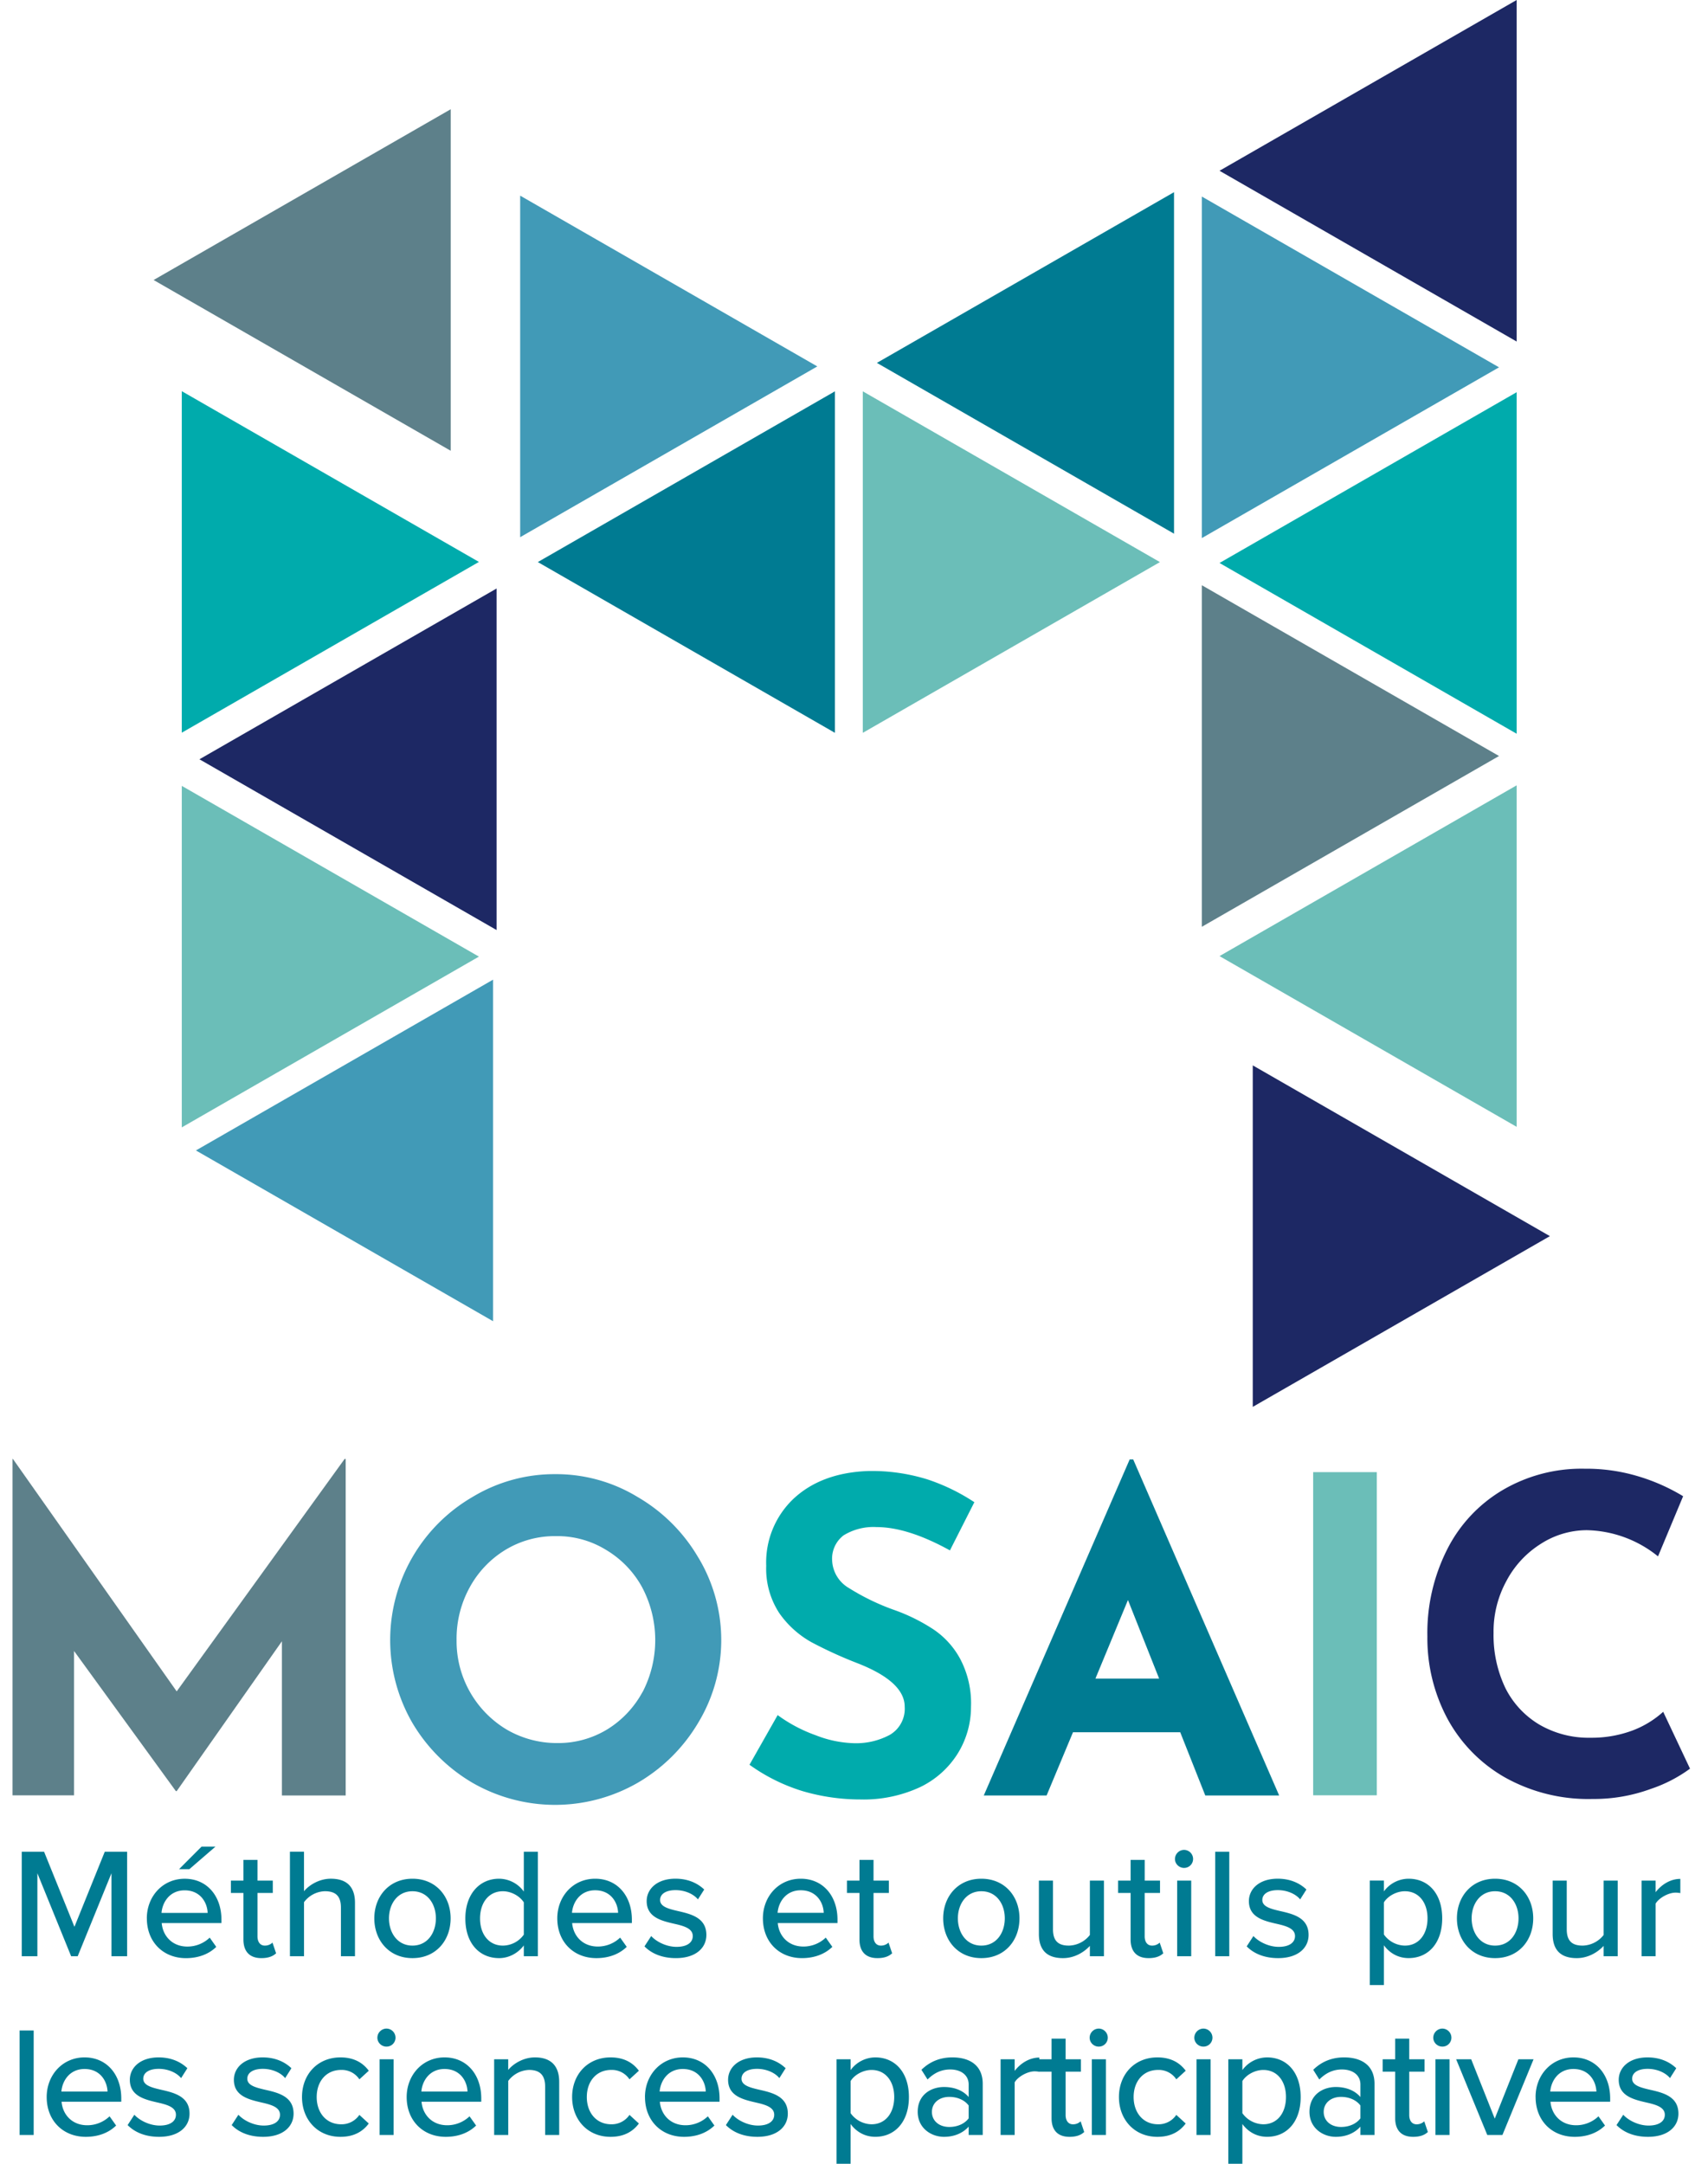 <svg xmlns="http://www.w3.org/2000/svg" width="60" height="76" fill="none" viewBox="0 0 60 76"><path fill="#00ABAC" d="m42.84 19.774 10.438-5.998v11.996z"/><path fill="#6BBEB8" d="m42.84 33.582 10.438-5.998v11.995z"/><path fill="#5D808A" d="M52.659 26.554 42.22 20.556v11.996z"/><path fill="#1D2864" d="M54.446 43.418 44.008 37.42v11.995zM42.84 5.998 53.278 0v11.996z"/><path fill="#419AB7" d="M52.659 12.902 42.22 6.904v11.995z"/><path fill="#6BBEB8" d="m40.747 19.743-10.438-5.998V25.74z"/><path fill="#007B92" d="M30.804 12.746 41.242 6.75v11.995zm-11.911 6.996 10.437-5.997V25.74z"/><path fill="#419AB7" d="M28.711 12.87 18.273 6.872v11.996z"/><path fill="#00ABAC" d="M16.824 19.737 6.386 13.74v11.995z"/><path fill="#6BBEB8" d="M16.824 33.6 6.386 27.603v11.995z"/><path fill="#1D2864" d="m7.006 26.669 10.438-5.998v11.996z"/><path fill="#419AB7" d="M6.882 40.408 17.32 34.41v11.996z"/><path fill="#5D808A" d="m5.396 9.835 10.437-5.998v11.996zm6.747 41.409v11.82h-2.24v-5.416L6.208 62.91h-.031l-3.576-4.921v5.07H.44V51.244h.014l5.753 8.164 5.899-8.164z"/><path fill="#007B92" d="M41.46 60.843h-3.767l-.927 2.221h-2.207l5.125-11.803h.124l5.127 11.803H42.34zm-.741-1.884-1.095-2.76-1.143 2.76z"/><path fill="#00ABAC" d="M33.37 54.456q-1.483-.819-2.578-.819a2 2 0 0 0-1.16.292 1.03 1.03 0 0 0-.4.882 1.18 1.18 0 0 0 .587.966c.5.314 1.033.572 1.59.77.483.17.945.398 1.374.678.394.263.717.618.943 1.034a3.33 3.33 0 0 1 .384 1.69 3.1 3.1 0 0 1-.462 1.635c-.32.514-.781.927-1.329 1.188a4.7 4.7 0 0 1-2.1.432 7.2 7.2 0 0 1-2.022-.292 6.4 6.4 0 0 1-1.868-.927l.989-1.744c.41.3.863.54 1.343.71.433.172.893.266 1.358.278.43.01.856-.09 1.235-.292a1.06 1.06 0 0 0 .527-.988q0-.881-1.653-1.528a15 15 0 0 1-1.622-.74 3.4 3.4 0 0 1-1.128-1.018 2.85 2.85 0 0 1-.462-1.666 3.08 3.08 0 0 1 .967-2.362q.966-.896 2.578-.966c.716-.019 1.43.08 2.115.292.584.193 1.14.463 1.652.802z"/><path fill="#6BBEB8" d="M48.366 51.708v11.349H46.13v-11.35z"/><path fill="#1D2864" d="M59.368 62.122a5 5 0 0 1-1.373.71 5.8 5.8 0 0 1-2.053.355 6 6 0 0 1-3.098-.77 5.25 5.25 0 0 1-2.008-2.07 6 6 0 0 1-.694-2.868 6.5 6.5 0 0 1 .694-3.055 5.07 5.07 0 0 1 1.945-2.084 5.47 5.47 0 0 1 2.888-.753 6.3 6.3 0 0 1 1.916.278c.54.164 1.058.395 1.541.688l-.882 2.113a4.1 4.1 0 0 0-2.5-.92 3 3 0 0 0-1.622.483 3.43 3.43 0 0 0-1.208 1.31 3.7 3.7 0 0 0-.447 1.822 4.3 4.3 0 0 0 .416 1.931c.266.531.678.975 1.188 1.28a3.44 3.44 0 0 0 1.808.464 4.1 4.1 0 0 0 1.495-.264 3.4 3.4 0 0 0 1.052-.647z"/><path fill="#419AB7" d="M24.532 54.71a5.9 5.9 0 0 0-2.134-2.13 5.5 5.5 0 0 0-2.9-.802 5.56 5.56 0 0 0-2.9.802 5.814 5.814 0 0 0-2.117 7.925A5.94 5.94 0 0 0 16.6 62.62a5.82 5.82 0 0 0 5.799 0 5.94 5.94 0 0 0 2.131-2.115 5.62 5.62 0 0 0 .003-5.796m-1.962 4.72c-.29.537-.716.99-1.235 1.311a3.3 3.3 0 0 1-1.745.483 3.5 3.5 0 0 1-1.807-.483 3.62 3.62 0 0 1-1.745-3.139 3.74 3.74 0 0 1 .464-1.852 3.5 3.5 0 0 1 1.25-1.311 3.34 3.34 0 0 1 1.775-.483 3.26 3.26 0 0 1 1.762.483 3.46 3.46 0 0 1 1.266 1.311 3.97 3.97 0 0 1 .015 3.687z"/><path fill="#007B92" d="M3.916 68.71h.55v-3.669H3.68l-1.065 2.636-1.066-2.636H.764v3.67h.549v-2.916l1.186 2.916h.23l1.187-2.916zm2.737-3.058.917-.792h-.489l-.79.792zM5.159 67.38c0 .837.582 1.398 1.373 1.398.428 0 .802-.138 1.065-.396l-.23-.325a1.13 1.13 0 0 1-.786.314c-.532 0-.862-.374-.9-.825h2.098v-.121c0-.815-.495-1.436-1.291-1.436-.774 0-1.33.621-1.33 1.391m1.329-.984c.56 0 .796.44.807.792h-1.62c.028-.363.28-.792.813-.792m2.695 2.381c.258 0 .412-.072.517-.17l-.127-.375a.38.38 0 0 1-.269.105c-.17 0-.258-.138-.258-.325v-1.524h.538v-.434h-.538v-.727h-.494v.727h-.44v.434h.44v1.634c0 .418.214.655.631.655m2.794-.067h.494v-1.875c0-.561-.285-.847-.851-.847-.406 0-.763.225-.94.44V65.04h-.494v3.67h.495v-1.898a.95.95 0 0 1 .73-.385c.34 0 .566.132.566.572zm2.514.067c.828 0 1.34-.627 1.34-1.398 0-.764-.512-1.391-1.34-1.391-.825 0-1.341.627-1.341 1.391 0 .77.516 1.398 1.34 1.398m0-.44c-.528 0-.825-.451-.825-.958 0-.5.297-.951.824-.951.533 0 .824.45.824.951 0 .507-.291.958-.824.958m3.913.373h.494v-3.669h-.494v1.398a1.08 1.08 0 0 0-.868-.451c-.692 0-1.186.544-1.186 1.397 0 .87.494 1.392 1.186 1.392.352 0 .67-.182.868-.446zm0-.758a.91.91 0 0 1-.736.385c-.494 0-.802-.402-.802-.952 0-.556.308-.957.802-.957.302 0 .599.176.736.39zm1.176-.572c0 .836.582 1.397 1.373 1.397.428 0 .802-.138 1.066-.396l-.231-.325a1.13 1.13 0 0 1-.785.314c-.533 0-.863-.374-.901-.825h2.098v-.121c0-.815-.494-1.436-1.29-1.436-.775 0-1.33.621-1.33 1.391m1.33-.985c.56 0 .796.44.806.792h-1.62c.028-.363.28-.792.813-.792m1.734 1.97c.268.275.658.413 1.103.413.698 0 1.071-.358 1.071-.814 0-.611-.55-.737-1.01-.842-.33-.077-.615-.154-.615-.385 0-.215.208-.347.543-.347s.632.138.786.325l.22-.347c-.226-.214-.555-.38-1.011-.38-.648 0-1.01.364-1.01.787 0 .573.526.694.977.798.34.077.642.165.642.43 0 .225-.197.379-.57.379-.358 0-.71-.182-.89-.38zm4.16-.984c0 .836.582 1.397 1.373 1.397.429 0 .802-.138 1.066-.396l-.231-.325a1.13 1.13 0 0 1-.785.314c-.533 0-.863-.374-.901-.825h2.098v-.121c0-.815-.495-1.436-1.29-1.436-.775 0-1.33.621-1.33 1.391m1.33-.985c.56 0 .796.44.806.792h-1.62c.028-.363.28-.792.813-.792m2.695 2.383c.258 0 .411-.072.516-.17l-.127-.375a.38.38 0 0 1-.269.105c-.17 0-.258-.138-.258-.325v-1.524h.538v-.434h-.538v-.727h-.494v.727h-.44v.434h.44v1.634c0 .418.214.655.631.655m3.65 0c.83 0 1.34-.627 1.34-1.398 0-.764-.51-1.391-1.34-1.391-.824 0-1.34.627-1.34 1.391 0 .77.516 1.398 1.34 1.398m0-.44c-.527 0-.824-.451-.824-.958 0-.5.297-.951.824-.951.533 0 .824.45.824.951 0 .507-.291.958-.824.958m3.813.373h.494v-2.656h-.494v1.909a.96.96 0 0 1-.736.374c-.34 0-.56-.132-.56-.572v-1.711h-.495v1.876c0 .56.28.847.846.847.407 0 .742-.21.945-.43zm2.063.067c.258 0 .412-.072.516-.17l-.126-.375a.38.38 0 0 1-.27.105c-.17 0-.258-.138-.258-.325v-1.524h.539v-.434h-.538v-.727h-.495v.727h-.44v.434h.44v1.634c0 .418.214.655.632.655m1.245-3.169a.314.314 0 0 0 .318-.314.32.32 0 0 0-.318-.319.323.323 0 0 0-.319.32c0 .175.148.313.319.313m-.242 3.103h.494v-2.657h-.494zm1.337-.001h.494v-3.669h-.494zm1.106-.346c.269.275.659.413 1.104.413.697 0 1.07-.358 1.07-.814 0-.611-.548-.737-1.01-.842-.33-.077-.615-.154-.615-.385 0-.215.209-.347.544-.347s.632.138.785.325l.22-.347c-.225-.214-.555-.38-1.01-.38-.649 0-1.011.364-1.011.787 0 .573.527.694.977.798.34.077.643.165.643.43 0 .225-.198.379-.571.379-.357 0-.709-.182-.89-.38zm4.82 1.359v-1.397c.214.291.521.45.867.45.693 0 1.181-.527 1.181-1.397 0-.869-.488-1.391-1.18-1.391a1.08 1.08 0 0 0-.868.445v-.38h-.495v3.67zm1.532-2.344c0 .556-.302.958-.796.958a.92.92 0 0 1-.736-.39v-1.129c.132-.214.434-.39.736-.39.494 0 .796.401.796.951m2.373 1.398c.83 0 1.34-.627 1.34-1.398 0-.764-.51-1.391-1.34-1.391-.823 0-1.34.627-1.34 1.391 0 .77.517 1.398 1.34 1.398m0-.44c-.527 0-.823-.451-.823-.958 0-.5.296-.951.823-.951.533 0 .824.45.824.951 0 .507-.29.958-.824.958m3.814.373h.494v-2.656h-.494v1.909a.96.96 0 0 1-.736.374c-.34 0-.56-.132-.56-.572v-1.711h-.495v1.876c0 .56.28.847.846.847.406 0 .741-.21.945-.43zm1.332 0h.494v-1.848c.116-.198.45-.385.698-.385.066 0 .12.006.17.017v-.5c-.352 0-.665.203-.868.467v-.407h-.494zM.688 74.988h.495v-3.67H.688zm.952-1.332c0 .837.583 1.398 1.374 1.398.428 0 .802-.138 1.065-.397l-.23-.324a1.13 1.13 0 0 1-.786.314c-.533 0-.862-.375-.9-.826H4.26v-.12c0-.815-.494-1.437-1.29-1.437-.775 0-1.33.622-1.33 1.392m1.33-.985c.56 0 .796.44.807.793h-1.62c.027-.363.28-.793.813-.793m1.513 1.97c.27.275.66.413 1.104.413.698 0 1.071-.358 1.071-.815 0-.61-.549-.737-1.01-.841-.33-.077-.615-.154-.615-.385 0-.215.208-.347.543-.347s.632.138.786.325l.22-.347c-.226-.215-.555-.38-1.011-.38-.648 0-1.01.363-1.01.787 0 .572.526.693.977.798.34.077.642.165.642.429 0 .225-.197.38-.57.38-.358 0-.71-.182-.89-.38zm3.656 0c.269.275.659.413 1.104.413.697 0 1.07-.358 1.07-.815 0-.61-.549-.737-1.01-.841-.33-.077-.615-.154-.615-.385 0-.215.209-.347.544-.347s.631.138.785.325l.22-.347c-.225-.215-.555-.38-1.01-.38-.649 0-1.011.363-1.011.787 0 .572.527.693.977.798.34.077.643.165.643.429 0 .225-.198.38-.571.38-.357 0-.709-.182-.89-.38zm2.47-.985c0 .798.55 1.398 1.351 1.398.5 0 .802-.21.994-.468l-.33-.303a.75.75 0 0 1-.642.33c-.522 0-.857-.407-.857-.957s.335-.952.857-.952a.74.74 0 0 1 .643.33l.33-.302c-.193-.259-.495-.468-.995-.468-.802 0-1.351.595-1.351 1.392m2.966-1.771a.314.314 0 0 0 .319-.314.32.32 0 0 0-.319-.319.323.323 0 0 0-.318.32c0 .175.148.313.318.313m-.241 3.103h.494V72.33h-.494zm.952-1.332c0 .837.582 1.398 1.373 1.398.428 0 .802-.138 1.066-.397l-.231-.324a1.13 1.13 0 0 1-.785.314c-.533 0-.863-.375-.901-.826h2.098v-.12c0-.815-.494-1.437-1.29-1.437-.775 0-1.33.622-1.33 1.392m1.33-.985c.56 0 .796.44.806.793h-1.62c.028-.363.28-.793.813-.793m3.535 2.317h.494v-1.865c0-.562-.291-.859-.851-.859-.412 0-.764.226-.94.44v-.374h-.494v2.658h.495V73.09a.95.95 0 0 1 .73-.386c.34 0 .566.144.566.584zm.948-1.332c0 .798.549 1.398 1.35 1.398.5 0 .803-.21.995-.468l-.33-.303a.75.75 0 0 1-.642.33c-.522 0-.857-.407-.857-.957s.335-.952.857-.952a.74.74 0 0 1 .642.33l.33-.302c-.192-.259-.495-.468-.994-.468-.802 0-1.351.595-1.351 1.392m2.56 0c0 .837.582 1.398 1.373 1.398.428 0 .801-.138 1.065-.397l-.23-.324a1.13 1.13 0 0 1-.786.314c-.533 0-.862-.375-.9-.826h2.097v-.12c0-.815-.494-1.437-1.29-1.437-.775 0-1.33.622-1.33 1.392m1.329-.985c.56 0 .796.44.807.793h-1.62c.027-.363.28-.793.813-.793m1.514 1.97c.27.275.66.413 1.104.413.698 0 1.071-.358 1.071-.815 0-.61-.55-.737-1.01-.841-.33-.077-.616-.154-.616-.385 0-.215.21-.347.544-.347s.632.138.785.325l.22-.347c-.225-.215-.555-.38-1.01-.38-.649 0-1.011.363-1.011.787 0 .572.527.693.978.798.34.077.642.165.642.429 0 .225-.197.38-.571.38-.357 0-.709-.182-.89-.38zM29.88 76v-1.397c.215.291.522.45.868.45.692 0 1.181-.528 1.181-1.397s-.489-1.392-1.18-1.392a1.08 1.08 0 0 0-.868.446v-.38h-.495V76zm1.533-2.344c0 .556-.302.957-.796.957a.92.92 0 0 1-.736-.39v-1.128c.131-.215.433-.39.736-.39.494 0 .796.401.796.951m2.615 1.332h.494v-1.794c0-.677-.489-.93-1.065-.93q-.642-.001-1.088.435l.215.341c.236-.237.494-.352.796-.352.379 0 .648.198.648.528v.44c-.203-.236-.51-.352-.868-.352-.445 0-.922.264-.922.87 0 .582.483.88.922.88.357 0 .66-.127.868-.358zm0-.584c-.148.199-.406.303-.681.303-.357 0-.61-.214-.61-.528s.253-.528.61-.528c.275 0 .533.104.681.302zm1.122.584h.494v-1.849c.115-.198.45-.385.698-.385q.096 0 .17.016v-.5c-.352 0-.665.203-.868.468v-.408h-.494z"/><path fill="#007B92" d="M37.571 75.054c.258 0 .412-.072.516-.17l-.126-.375a.38.38 0 0 1-.269.105c-.17 0-.258-.138-.258-.325v-1.524h.538v-.435h-.538v-.726h-.494v.726h-.44v.435h.44v1.634c0 .418.214.655.631.655m1.025-3.169a.314.314 0 0 0 .319-.314.32.32 0 0 0-.319-.319.323.323 0 0 0-.318.32c0 .175.148.313.318.313m-.241 3.103h.494V72.33h-.494zm.952-1.332c0 .798.55 1.398 1.351 1.398.5 0 .802-.21.994-.468l-.33-.303a.75.75 0 0 1-.642.33c-.522 0-.857-.407-.857-.957s.335-.952.857-.952a.74.74 0 0 1 .643.33l.33-.302c-.193-.259-.495-.468-.995-.468-.802 0-1.351.595-1.351 1.392m2.966-1.771a.314.314 0 0 0 .319-.314.32.32 0 0 0-.319-.319.323.323 0 0 0-.318.32c0 .175.148.313.318.313m-.241 3.103h.494V72.33h-.494zM43.643 76v-1.397c.214.291.522.45.868.45.692 0 1.18-.528 1.18-1.397s-.488-1.392-1.18-1.392a1.08 1.08 0 0 0-.868.446v-.38h-.494V76zm1.532-2.344c0 .556-.302.957-.796.957a.92.92 0 0 1-.736-.39v-1.128c.132-.215.434-.39.736-.39.494 0 .796.401.796.951m2.615 1.332h.495v-1.794c0-.677-.489-.93-1.066-.93q-.642-.001-1.087.435l.214.341c.236-.237.494-.352.796-.352.38 0 .648.198.648.528v.44c-.203-.236-.51-.352-.867-.352-.445 0-.923.264-.923.87 0 .582.483.88.923.88.357 0 .659-.127.867-.358zm0-.584c-.148.199-.406.303-.68.303-.358 0-.61-.214-.61-.528s.252-.528.61-.528c.274 0 .532.104.68.302zm1.853.65c.258 0 .411-.072.516-.17l-.127-.375a.38.38 0 0 1-.269.105c-.17 0-.258-.138-.258-.325v-1.524h.538v-.435h-.538v-.726h-.494v.726h-.44v.435h.44v1.634c0 .418.214.655.632.655m1.025-3.169a.314.314 0 0 0 .318-.314.32.32 0 0 0-.318-.319.323.323 0 0 0-.319.32c0 .175.149.313.319.313m-.242 3.103h.494V72.33h-.494zm1.82 0h.533l1.093-2.658h-.533l-.83 2.085-.828-2.085h-.528zm1.698-1.332c0 .837.582 1.398 1.373 1.398.428 0 .802-.138 1.065-.397l-.23-.324a1.13 1.13 0 0 1-.786.314c-.533 0-.862-.375-.9-.826h2.097v-.12c0-.815-.494-1.437-1.29-1.437-.775 0-1.33.622-1.33 1.392m1.329-.985c.56 0 .796.44.807.793h-1.62c.027-.363.28-.793.813-.793m1.514 1.97c.27.275.66.413 1.104.413.698 0 1.071-.358 1.071-.815 0-.61-.549-.737-1.01-.841-.33-.077-.615-.154-.615-.385 0-.215.208-.347.543-.347s.632.138.786.325l.22-.347c-.226-.215-.555-.38-1.011-.38-.648 0-1.01.363-1.01.787 0 .572.526.693.977.798.34.077.642.165.642.429 0 .225-.197.38-.57.38-.358 0-.71-.182-.89-.38z"/></svg>